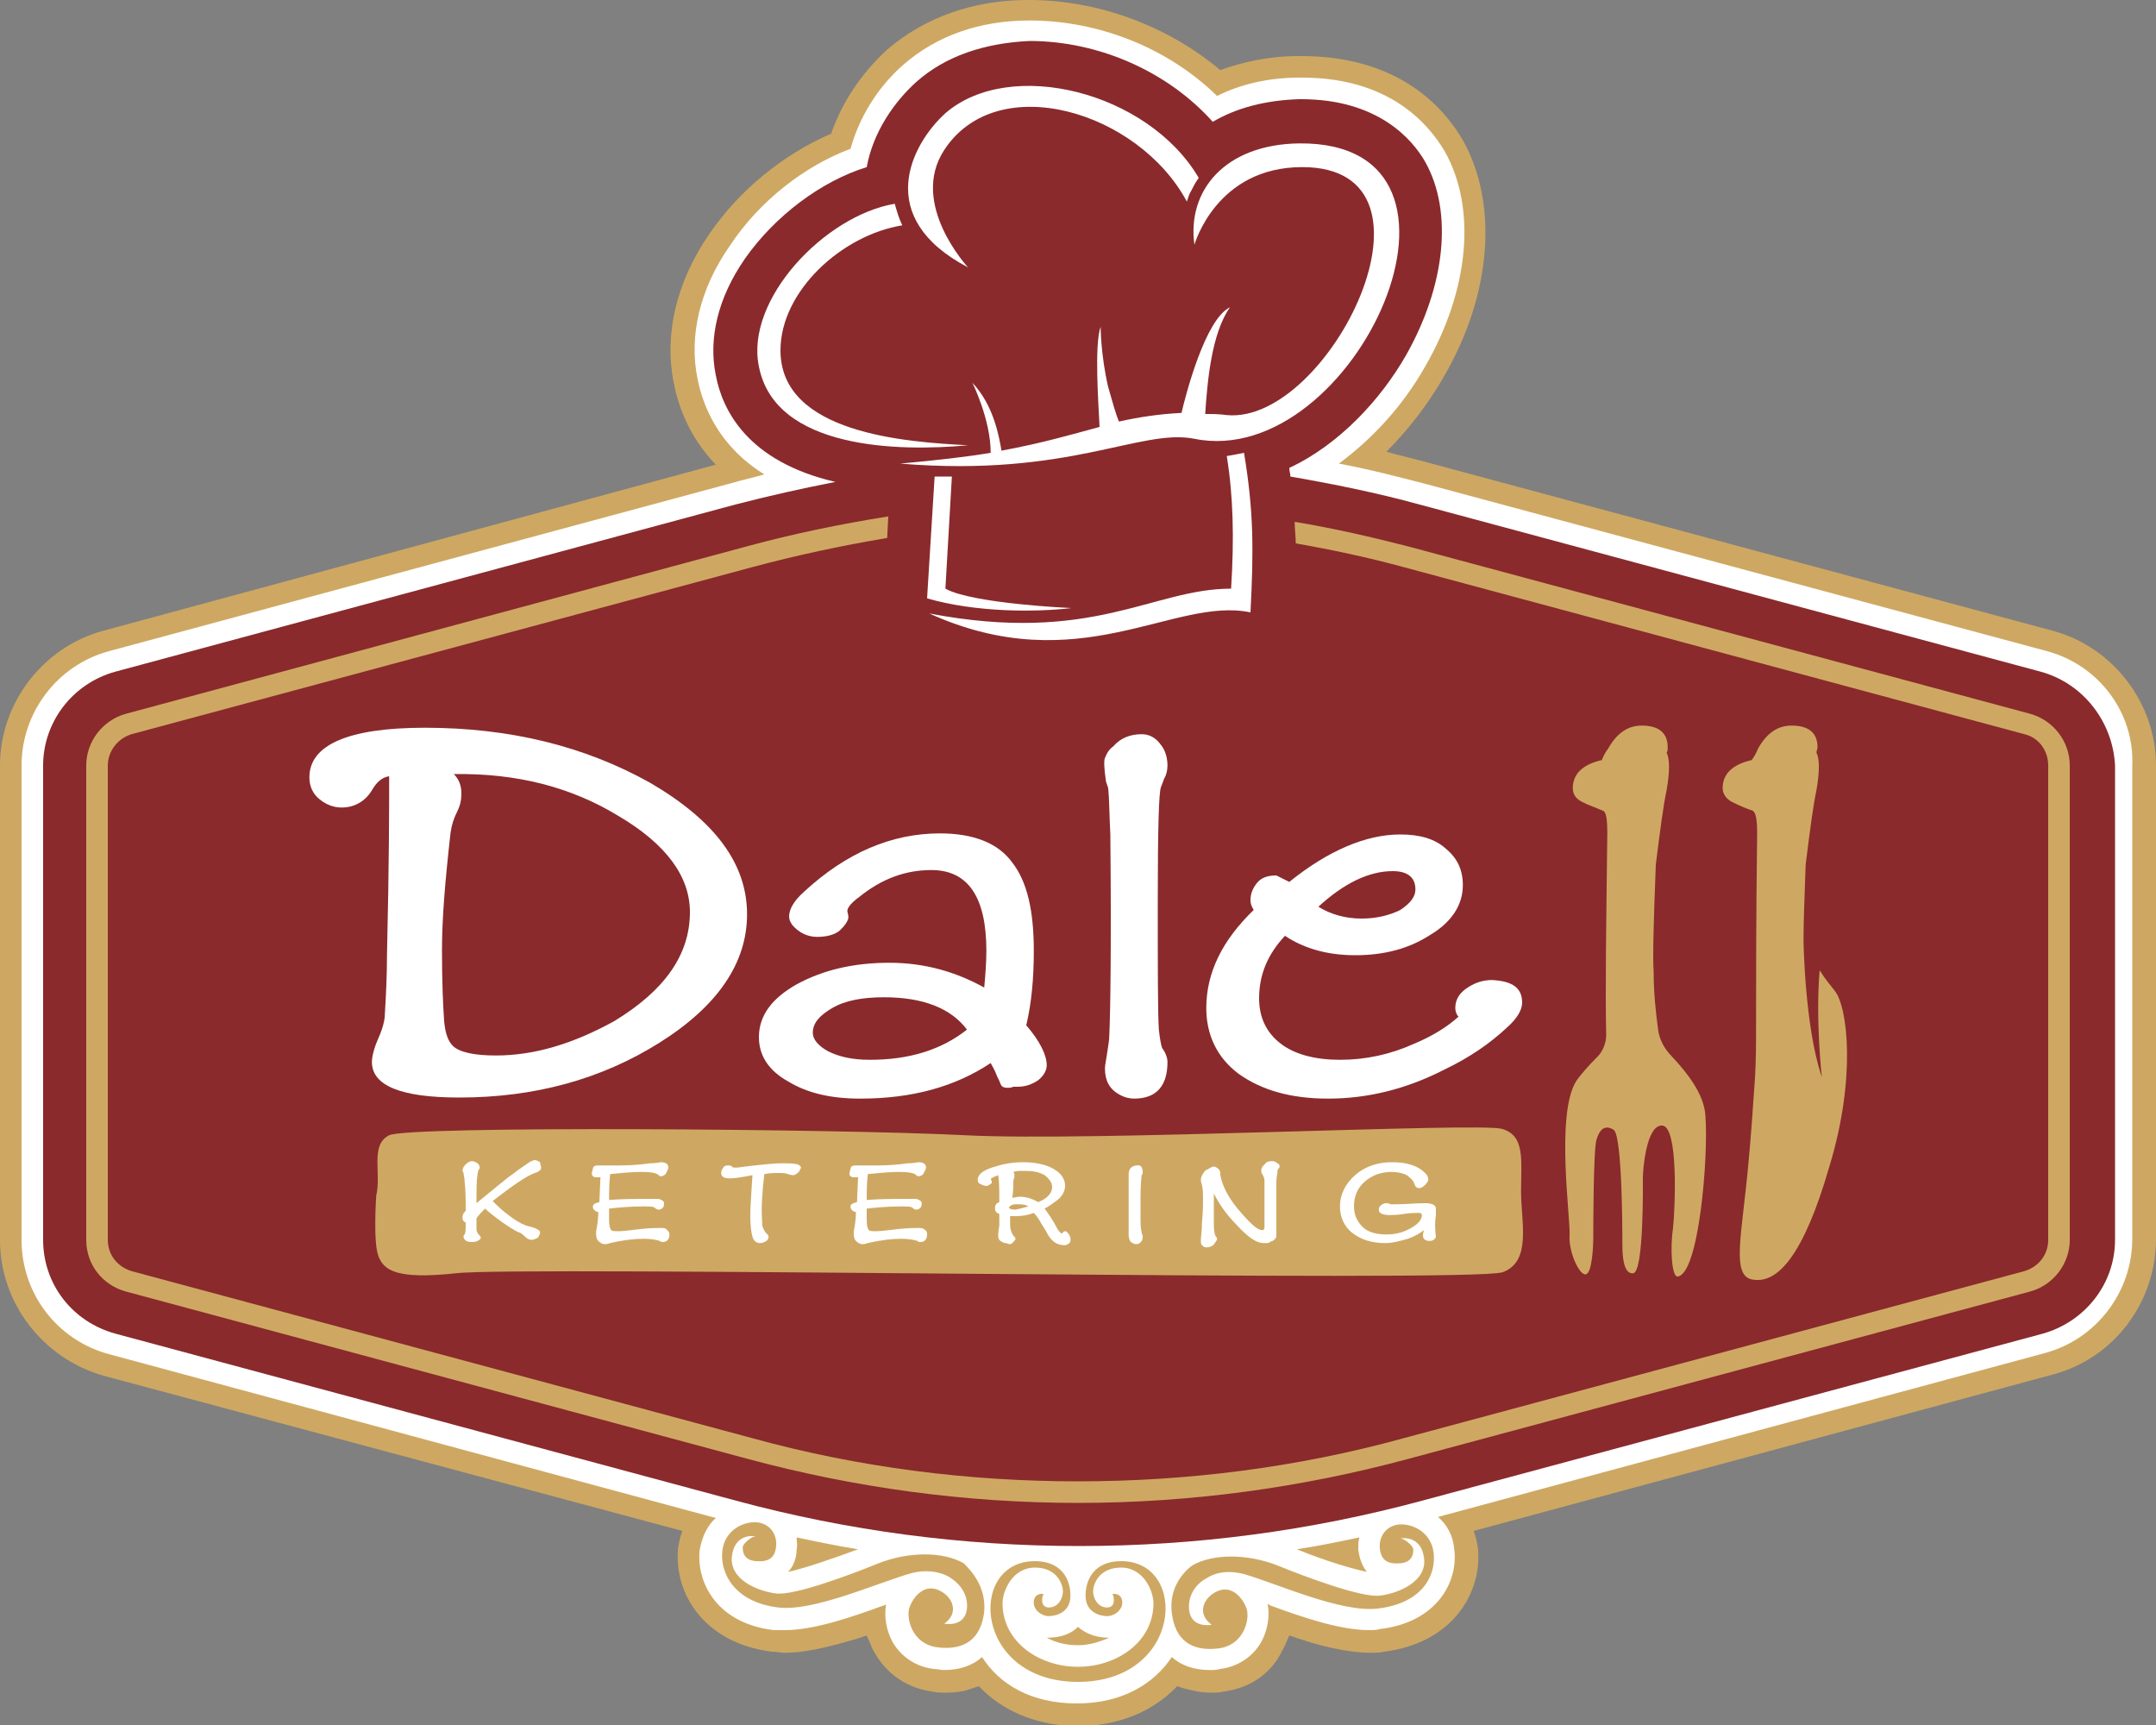 <?xml version="1.0" encoding="UTF-8"?> <svg xmlns="http://www.w3.org/2000/svg" xmlns:xlink="http://www.w3.org/1999/xlink" version="1.1" id="Layer_1" x="0px" y="0px" viewBox="0 0 200 160" style="enable-background:new 0 0 200 160;" xml:space="preserve"><rect x="0" y="0" width="200" height="160" fill="#808080" stroke="none"/> <style type="text/css"> .st0{fill-rule:evenodd;clip-rule:evenodd;fill:#CEA862;} .st1{fill-rule:evenodd;clip-rule:evenodd;fill:#FFFFFF;} .st2{fill-rule:evenodd;clip-rule:evenodd;fill:#8A2A2C;} .st3{fill:#FFFFFF;} .st4{fill:#CEA862;} </style> <path class="st0" d="M190.4,58.5L132.8,43c-1.4-0.4-2.8-0.7-4.2-1.1c2-2,3.8-4.3,5.3-6.9c4.5-7.7,5.1-16.1,1.8-22 c-1.7-2.9-5.8-7.8-15-7.8h-0.3c-2.5,0-5,0.5-7.2,1.3C108.3,2.4,101.9,0,95.4,0c-5.1,0-9.6,1.6-13.1,4.6c-2.4,2.2-4.2,4.9-5.2,7.8 c-4.4,1.9-8.5,5.2-11.3,9.3c-3.1,4.5-4.2,9.4-3.3,13.8c0.4,2.1,1.4,5,3.9,7.6L9.6,58.5C4,60,0,65.2,0,71v44c0,5.9,4,11,9.6,12.6 L63.3,142c-0.2,0.5-0.3,1-0.4,1.6c-0.4,4.2,2.4,8.8,8.7,9.6c0.4,0,0.8,0.1,1.2,0.1c2.3,0,4.9-0.8,6.7-1.3l0.9-0.3l0.4,0.9 c0.1,0.3,0.2,0.5,0.4,0.8c1.1,1.9,3,3.2,5.3,3.5c0.4,0.1,0.8,0.1,1.2,0.1c0.9,0,1.7-0.1,2.5-0.4l0.6-0.2l0.4,0.4 c2.2,2.1,5.3,3.3,8.8,3.3s6.6-1.2,8.8-3.3l0.4-0.4l0.6,0.2c0.8,0.2,1.6,0.4,2.5,0.4c0.4,0,0.8,0,1.2-0.1c2.3-0.3,4.2-1.5,5.3-3.5 c0.1-0.3,0.3-0.5,0.4-0.8l0.4-0.9l0.9,0.3c1.8,0.6,4.4,1.3,6.7,1.3c0.4,0,0.8,0,1.2-0.1c6.3-0.8,9.1-5.4,8.7-9.6 c-0.1-0.6-0.2-1.1-0.4-1.6l53.7-14.5c5.7-1.5,9.6-6.7,9.6-12.6V71C200,65.2,196,60,190.4,58.5z"></path> <path class="st1" d="M189.9,60.4l-57.6-15.5c-2.7-0.7-5.4-1.4-8.1-1.9c3.1-2.3,5.9-5.3,8-9c4.1-7.1,4.8-14.7,1.8-20 c-1.5-2.5-5.1-6.8-13.2-6.8h-0.3c-2.8,0-5.4,0.6-7.6,1.7c-4.5-4.4-10.9-7-17.4-7c-4.6,0-8.6,1.4-11.7,4.1c-2.4,2.1-4.1,4.9-4.9,7.8 c-4.3,1.6-8.5,4.9-11.2,9c-2.8,4-3.8,8.4-3,12.3c0.5,2.6,2,6.3,6.2,8.9c-1,0.3-2,0.5-3,0.8L10.1,60.4C5.3,61.7,2,66.1,2,71v44 c0,5,3.3,9.3,8.1,10.6l56.3,15.2c-0.8,0.7-1.3,1.8-1.5,3c-0.3,3.1,1.7,6.8,6.9,7.4c0.3,0,0.6,0,1,0c2.7,0,6.2-1.2,9.2-2.3 c0.1,0,0.2-0.1,0.2-0.1c-0.2,1.1,0,2.4,0.6,3.5c0.8,1.4,2.2,2.3,3.8,2.5c0.3,0,0.7,0.1,1,0.1c1.4,0,2.6-0.4,3.5-1.2 c1.6,2.5,4.5,4.3,8.8,4.3s7.2-1.9,8.8-4.3c0.9,0.8,2.1,1.2,3.5,1.2c0.3,0,0.7,0,1-0.1c1.6-0.2,3-1.1,3.8-2.5 c0.6-1.1,0.8-2.4,0.6-3.5c0.1,0,0.1,0,0.2,0.1c3,1.1,6.5,2.3,9.2,2.3c0.3,0,0.7,0,1-0.1c5.2-0.6,7.3-4.3,6.9-7.4 c-0.1-1.3-0.7-2.3-1.5-3l56.3-15.2c4.8-1.3,8.1-5.7,8.1-10.6V71C198,66.1,194.7,61.7,189.9,60.4z M126.1,142.6 c-0.1,0.4-0.1,0.7-0.1,1.1c0.1,0.9,0.4,1.6,0.8,2.1c-1.4-0.3-3.8-1-6.5-2.1C122.3,143.4,124.2,143,126.1,142.6z M73.9,142.6 c1.9,0.4,3.8,0.8,5.7,1.1c-2.7,1-5.1,1.8-6.5,2.1c0.5-0.5,0.8-1.3,0.8-2.1C74,143.3,73.9,143,73.9,142.6z M91.3,149.5 c-0.3,2.5-1.8,3.6-4.3,3.3s-3-2.9-2.6-3.8c0.4-1,1.4-2.1,2.7-1.5c1.3,0.6,1.9,2.1,0.5,3.1c0,0,1.9,0.4,2.1-1.4 c0.1-1.2-0.5-2.2-1.6-2.9c-1-0.6-2.3-0.7-3.5-0.4c-3.2,0.9-9.1,3.6-12.4,3.2c-4.1-0.5-5.4-3.2-5.2-5.2s2-2.8,3.2-2.7 s1.9,1.1,1.8,2.2c-0.1,1.1-0.7,1.5-1.9,1.4c-1.2-0.1-1.2-1-1.2-1.3s0.8-1,1.2-1c0,0-1.9-0.4-2.2,1.8c-0.3,2.2,2.4,3.3,4.1,3.5 s6.8-1.7,9.5-2.8c2.8-1.1,6-1.1,7.9,0C90,145.6,91.5,147.1,91.3,149.5z M100,156c-9.7,0-10.3-11.2-4-11.2c2.4,0,3.3,1.6,3.3,3.2 c0,1.6-1.4,1.9-2,1.9c-0.7,0-1.5-0.6-1.4-1.4c0.1-0.8,1-0.7,0.9-0.6c-0.1,0-0.4,1.2,0.5,1.2s1.3-0.9,1.3-1.5s-0.5-2.2-2.6-2.2 s-3,2.2-3,3.3c0,3.6,3.4,5.9,7,5.9s7-2.3,7-5.9c0-1.1-0.9-3.3-3-3.3s-2.6,1.6-2.6,2.2s0.4,1.5,1.3,1.5s0.6-1.2,0.5-1.2 c-0.1-0.1,0.8-0.2,0.9,0.6s-0.7,1.4-1.4,1.4c-0.6,0-2-0.3-2-1.9c0-1.6,0.9-3.2,3.3-3.2C110.3,144.8,109.7,156,100,156z M100,150.9 c0.8,0.7,1.8,1,2.8,1h0.1c-0.9,0.4-1.9,0.7-2.9,0.7s-2-0.2-2.9-0.7h0.1C98.3,151.9,99.3,151.6,100,150.9z M127.8,149.2 c-3.4,0.4-9.3-2.3-12.4-3.2c-1.2-0.3-2.4-0.3-3.5,0.4c-1.1,0.6-1.7,1.7-1.6,2.9c0.2,1.8,2.1,1.4,2.1,1.4c-1.4-1-0.8-2.5,0.5-3.1 s2.3,0.5,2.7,1.5c0.4,0.9-0.1,3.5-2.6,3.8s-4-0.8-4.3-3.3c-0.3-2.4,1.2-3.9,1.9-4.4c1.9-1.1,5.1-1.1,7.9,0c2.7,1.1,7.8,3,9.5,2.8 s4.4-1.3,4.1-3.5c-0.3-2.2-2.2-1.8-2.2-1.8c0.4,0,1.2,0.7,1.2,1s0,1.2-1.2,1.3s-1.8-0.3-1.9-1.4c-0.1-1.1,0.6-2.1,1.8-2.2 c1.2-0.1,3,0.7,3.2,2.7S132,148.7,127.8,149.2z"></path> <path class="st2" d="M189.3,62.3l-57.6-15.5c-4-1.1-8-1.9-12-2.6c0-0.3-0.1-0.5-0.1-0.8c4.7-2.2,8.5-6.4,10.8-10.4 c3.7-6.5,4.4-13.4,1.8-18c-1.2-2.1-4.4-5.8-11.5-5.8h-0.2c-3.1,0.1-5.8,0.8-8,2.1c-4.1-4.6-10.5-7.5-17-7.5C91.3,4,87.7,5.2,85,7.6 c-2,1.8-4,4.6-4.6,7.9c-4.2,1.3-8.5,4.5-11.3,8.5c-2.5,3.6-3.4,7.4-2.7,10.8c0.6,3.2,2.9,8,11.1,9.9c-3.1,0.6-6.2,1.3-9.3,2.1 L10.7,62.3C6.7,63.4,4,67,4,71v44c0,4.1,2.7,7.6,6.7,8.7l57.6,15.5c10.4,2.8,21,4.2,31.8,4.2s21.4-1.4,31.8-4.2l57.6-15.5 c3.9-1.1,6.7-4.6,6.7-8.7V71C196,67,193.3,63.4,189.3,62.3z"></path> <g> <path class="st0" d="M188.3,66.2l-57.6-15.5c-3.5-0.9-7-1.7-10.6-2.3c0,0.7,0.1,1.4,0.1,2c3.4,0.6,6.7,1.3,10,2.2l57.6,15.5 c1.3,0.3,2.2,1.5,2.2,2.9v44c0,1.4-0.9,2.5-2.2,2.9l-57.6,15.5c-9.8,2.7-20,4-30.2,4s-20.4-1.3-30.2-4l-57.6-15.5 c-1.3-0.4-2.2-1.5-2.2-2.9V71c0-1.3,0.9-2.5,2.2-2.9l57.6-15.5c4.1-1.1,8.3-2,12.5-2.7l0.1-2c-4.4,0.7-8.8,1.6-13.2,2.8L11.7,66.2 C9.5,66.8,8,68.8,8,71v44c0,2.3,1.5,4.2,3.7,4.8l57.6,15.5c10,2.7,20.3,4.1,30.7,4.1s20.7-1.4,30.7-4.1l57.6-15.5 c2.2-0.6,3.7-2.6,3.7-4.8V71C192,68.8,190.5,66.8,188.3,66.2z"></path> </g> <g> <g> <g> <g> <g> <path class="st3" d="M69.3,84.8c0,4.5-2.7,8.5-8.1,11.9s-11.6,5.1-18.6,5.1c-5.4,0-8.1-1.1-8.1-3.3c0-0.5,0.2-1.3,0.6-2.2 c0.4-0.9,0.6-1.7,0.6-2.2c0.1-1.7,0.2-3.6,0.2-5.6c0.2-8.4,0.2-13.9,0.2-16.5c-0.7,0.1-1.2,0.6-1.6,1.3c-0.6,1-1.6,1.6-2.8,1.6 c-0.8,0-1.5-0.3-2.1-0.8s-0.9-1.2-0.9-2c0-3,3.6-4.6,10.7-4.6c7.9,0,14.8,1.7,20.9,5.1C66.3,76.1,69.3,80.1,69.3,84.8z M64,84.6c0-3.3-2.2-6.3-6.6-8.9c-4.4-2.7-9.5-4-15.3-3.9c0.5,0.5,0.7,1.1,0.7,1.8c0,0.6-0.1,1.1-0.4,1.7 c-0.3,0.6-0.5,1.2-0.6,1.9c-0.5,4.4-0.8,8-0.8,10.9c0,3,0.1,5.2,0.2,6.6c0.1,1.2,0.4,1.9,0.8,2.3c0.6,0.6,2,0.9,4,0.9 c3.6,0,7.2-1.1,11-3.2C61.6,91.9,64,88.6,64,84.6z"></path> </g> </g> <g> <g> <path class="st3" d="M97.1,98.8c0,0.5-0.3,1-0.8,1.4c-0.6,0.4-1.2,0.6-1.9,0.6c-0.1,0-0.3,0-0.4,0c-0.2,0.1-0.4,0.1-0.5,0.1 c-0.4,0-0.6-0.1-0.7-0.4s-0.3-0.6-0.4-0.9s-0.3-0.6-0.5-1c-3.3,2.2-7.3,3.3-12.1,3.3c-2.7,0-4.9-0.5-6.7-1.6 c-1.8-1-2.7-2.4-2.7-4.1c0-2,1.2-3.6,3.5-4.9c2.4-1.3,5.2-2,8.6-2c3.2,0,6.1,0.8,8.8,2.3c0.1-1.1,0.2-2.3,0.2-3.4 c0-5-1.7-7.5-5.1-7.5c-2.4,0-4.6,0.8-6.7,2.5c-0.7,0.5-1.1,1-1.1,1.3c0,0.1,0.1,0.3,0.1,0.6c0,0.1-0.1,0.5-0.6,1 c-0.4,0.5-1.2,0.8-2.3,0.8c-0.9,0-1.7-0.4-2.3-1.1c-0.2-0.3-0.3-0.5-0.3-0.8c0-0.7,0.5-1.5,1.4-2.3c3.9-3.6,8.1-5.4,12.6-5.4 c3.1,0,5.4,0.9,6.7,2.7c1.4,1.8,2,4.5,2,8.2c0,2.5-0.2,4.8-0.7,6.9C96.5,96.6,97.1,97.9,97.1,98.8z M89.7,95.5 c-1.5-2-4.1-3-7.7-3c-2,0-3.6,0.3-4.8,1c-1.2,0.7-1.8,1.4-1.8,2.3c0,0.6,0.5,1.2,1.4,1.7c1,0.5,2.2,0.8,3.9,0.8 C84.3,98.3,87.3,97.4,89.7,95.5z"></path> </g> </g> <g> <g> <path class="st3" d="M108.3,98.5c0,2.2-1,3.4-3.1,3.4c-0.4,0-0.9-0.1-1.4-0.4c-0.9-0.5-1.3-1.3-1.3-2.4c0-0.3,0.1-0.7,0.2-1.4 c0.1-0.7,0.2-1.2,0.2-1.6c0.1-2,0.2-8.2,0.1-18.7c-0.1-1.9-0.1-3.4-0.2-4.3l-0.2-0.6c-0.2-1.3-0.2-2-0.1-2.2 c0.2-0.5,0.4-0.8,0.8-1.1c0.6-0.7,1.5-1.1,2.6-1.1c0.7,0,1.3,0.3,1.8,1c0.4,0.5,0.6,1.2,0.6,1.9c0,0.4-0.1,0.9-0.3,1.2 l-0.3,0.8c-0.2,0.4-0.3,3.9-0.3,10.5c0,6.4,0,10.4,0.1,12c0.1,0.9,0.2,1.4,0.3,1.7C108.1,97.6,108.3,98.1,108.3,98.5z"></path> </g> </g> <g> <g> <path class="st3" d="M141.2,93c0,0.7-0.5,1.5-1.4,2.3c-1.6,1.5-3.5,2.8-5.8,3.9c-3.5,1.8-7.1,2.7-10.8,2.7 c-3.5,0-6.2-0.8-8.3-2.3c-2-1.5-3-3.6-3-6.1c0-3.3,1.5-6.3,4.4-9.1c-0.2-0.3-0.3-0.6-0.3-0.9c0-0.6,0.2-1.1,0.6-1.6 s1-0.7,1.8-0.7c0,0,0.4,0.2,1.2,0.6c3.6-2.9,7.1-4.4,10.3-4.4c1.8,0,3.2,0.4,4.2,1.3c1.1,0.9,1.6,2,1.6,3.4c0,1.8-1,3.4-3,4.6 c-2,1.3-4.3,1.9-7,1.9c-2.5,0-4.7-0.6-6.5-1.8c-1.6,1.7-2.4,3.6-2.4,5.8c0,1.8,0.7,3.2,2,4.2s3.2,1.5,5.5,1.5 c2.4,0,4.7-0.5,6.9-1.5c1.7-0.7,3.1-1.6,4.1-2.5c-0.2-0.2-0.3-0.5-0.3-0.8c0-0.7,0.3-1.3,1-1.8s1.5-0.8,2.4-0.8 C140.4,91,141.2,91.7,141.2,93z M131.3,82.5c0-1.1-0.7-1.7-2.1-1.7c-2.2,0-4.5,1.1-6.9,3.3c1.1,0.7,2.5,1.1,4,1.1 c1.4,0,2.6-0.3,3.6-0.8C130.8,83.8,131.3,83.2,131.3,82.5z"></path> </g> </g> </g> </g> <path class="st4" d="M155.6,118.4c-0.5,0-0.7-2.5-0.4-4.5c0.2-2,0.5-9.4-1-9.5s-1.8,4.2-1.8,4.8c0,0.6,0.1,8.8-0.9,8.9 c-0.9,0.1-1-1.6-1-2.6s0-10.1-0.8-10.7c-0.8-0.5-1.3-0.1-1.6,0.9c-0.3,0.9-0.3,8.4-0.3,9.1s-0.1,3.3-0.7,3.4 c-0.6,0.1-1.6-2.1-1.5-3.6c0.1-1.6-1.3-11.2,0.6-14.3c0.4-0.6,1.2-1.5,2-2.3c0.5-0.5,0.8-1.3,0.8-2c-0.1-4,0-10.2,0.1-18.7 c0-1.3-0.1-2-0.4-2.1c-0.7-0.3-1.3-0.5-1.9-0.8c-0.6-0.3-0.9-0.7-0.9-1.3c0-1.3,0.9-2.2,2.7-2.6c0.1-0.3,0.3-0.7,0.6-1.1 c0.8-1.4,1.8-2.1,3.1-2.1c1.6,0,2.4,0.7,2.4,2c0,0.2,0,0.4-0.1,0.5c0.3,0.6,0.3,1.8,0,3.5c-0.3,1.4-0.6,3.7-1,6.9 c-0.2,5.2-0.3,8.5-0.2,10c0,1.9,0.2,3.7,0.4,5.2c0.1,1,0.6,1.9,1.3,2.6c1.4,1.5,3,3.5,3.1,5.5C158.5,107.2,157.6,118.3,155.6,118.4 z"></path> <path class="st4" d="M34.9,110.9c0.5-2.1-0.6-4.7,1.2-5.6s41.9-0.6,53.5,0s47.5-1.2,49.7-0.6s1.8,2.9,1.8,5.8s1,6.5-1.7,7.5 s-91.5-0.6-97.1,0.1c-5.6,0.6-6.7-0.3-7.2-1.6C34.6,115.2,34.9,110.9,34.9,110.9z"></path> <g> <path class="st3" d="M50.2,108.3c0,0.2-0.2,0.4-0.6,0.5c-0.8,0.3-2.1,1.2-3.9,2.6c0.4,0.4,0.9,0.9,1.6,1.4c0.8,0.6,1.4,0.9,2,1 c0.2,0.1,0.4,0.1,0.5,0.2c0.2,0.1,0.3,0.2,0.3,0.3c0,0.2-0.1,0.3-0.2,0.5c-0.2,0.1-0.4,0.2-0.6,0.2c-0.2,0-0.4-0.1-0.6-0.3 c-0.3-0.3-0.5-0.4-0.6-0.4c-0.4-0.2-0.9-0.5-1.6-1c-0.7-0.5-1.2-0.9-1.5-1.2c-0.3,0.3-0.6,0.6-0.8,0.9c0,0.4,0,0.7,0,1 c0,0.2,0.1,0.4,0.2,0.5c0.1,0.1,0.2,0.2,0.2,0.3c0,0.1-0.1,0.2-0.3,0.3c-0.2,0.1-0.4,0.1-0.6,0.1c-0.4,0-0.7-0.2-0.7-0.5 c0-0.1,0-0.1,0.1-0.2c0.1-0.2,0.1-0.5,0.1-1.1c-0.2-0.1-0.3-0.2-0.3-0.5c0-0.2,0.1-0.4,0.3-0.6c0-1,0-1.9-0.1-2.7 c0-0.4-0.1-0.6-0.1-0.8c0-0.1-0.1-0.1-0.1-0.2c0-0.2,0.1-0.4,0.3-0.6s0.4-0.3,0.6-0.3c0.2,0,0.3,0.1,0.5,0.2 c0.1,0.1,0.2,0.2,0.2,0.4c0,0.1,0,0.1-0.1,0.2c0,0.1-0.1,0.2-0.1,0.4c-0.1,0.6-0.1,1.5-0.1,2.7c0.5-0.4,1.2-1,2.2-1.8 c0.6-0.5,1-0.8,1.3-1c0.5-0.4,1-0.7,1.4-1c0.2-0.1,0.4-0.2,0.5-0.2c0.2,0,0.3,0.1,0.5,0.2C50.1,108,50.2,108.2,50.2,108.3z"></path> <path class="st3" d="M62.1,114.5c0,0.4-0.2,0.7-0.6,0.7c-0.1,0-0.2,0-0.3-0.1c-0.3-0.1-0.8-0.2-1.5-0.2c-0.8,0-1.8,0.1-3.1,0.4 c-0.3,0.1-0.4,0.1-0.5,0.1c-0.2,0-0.4-0.1-0.6-0.3c-0.1-0.1-0.2-0.3-0.2-0.6c0-0.1,0-0.2,0-0.3c0.1-0.5,0.2-1.1,0.2-1.8h-0.1 c-0.1,0-0.2-0.1-0.3-0.2S55,112,55,111.9c0-0.2,0.2-0.3,0.6-0.4l0.1-2.3h-0.1c-0.1,0-0.2,0-0.2,0c-0.1,0-0.3,0-0.4-0.1 c-0.1-0.1-0.1-0.2-0.1-0.3l0.1-0.4c0-0.2,0.2-0.3,0.4-0.3c0.1,0,0.1,0,0.3,0c0.1,0,0.2,0,0.2,0c0.6,0,1.1,0,1.6,0 c1.1,0,2.1-0.1,2.8-0.2c0.6,0,0.9-0.1,1-0.1c0.5,0,0.7,0.2,0.7,0.5c0,0.1-0.1,0.3-0.2,0.5c-0.1,0.2-0.3,0.3-0.5,0.3 c-0.1,0-0.1,0-0.2-0.1c-0.2-0.2-0.7-0.3-1.6-0.3c-0.9,0-1.9,0.1-2.9,0.2c-0.1,0.9-0.1,1.7-0.1,2.4c1.3-0.1,2.6-0.1,3.7-0.1 c0.5,0,0.8,0,0.9,0c0.3,0.1,0.5,0.2,0.5,0.4c0,0.1,0,0.3-0.1,0.4s-0.2,0.2-0.4,0.2c-0.1,0-0.3-0.1-0.4-0.2 c-0.1-0.1-0.5-0.1-1.1-0.1c-1.1,0-2.2,0.1-3.1,0.2c0,0.5,0,0.8,0,1.1c0,0.5,0.1,0.8,0.2,0.9c0.1,0.1,0.3,0.1,0.7,0.1 s1.1-0.1,2-0.2s1.5-0.1,1.8-0.1s0.5,0,0.6,0.1C62,114.2,62.1,114.3,62.1,114.5z"></path> <path class="st3" d="M74.3,108.3c0,0.1-0.1,0.2-0.2,0.4c-0.2,0.2-0.4,0.3-0.5,0.3s-0.2,0-0.5-0.1s-0.5-0.1-0.8-0.1 c-0.5,0-0.9,0-1.4,0.1c-0.2,1.7-0.3,3.2-0.2,4.4c0,0.3,0,0.5,0.1,0.6c0.1,0.3,0.2,0.4,0.3,0.5c0.1,0.1,0.2,0.2,0.2,0.3 c0,0.2-0.1,0.3-0.2,0.4c-0.2,0.1-0.3,0.2-0.6,0.2c-0.3,0-0.6-0.2-0.7-0.6c-0.1-0.3-0.2-1-0.2-1.9s0.1-2.1,0.2-3.8 c-1,0.2-1.7,0.3-2.1,0.3c-0.6,0-0.8-0.2-0.8-0.5c0-0.2,0.1-0.4,0.2-0.5c0.1-0.2,0.3-0.2,0.5-0.2h0.1c0.1,0,0.2,0.1,0.2,0.1 c0,0.1,0.2,0.1,0.5,0.1c0.1,0,0.6-0.1,1.6-0.2s1.8-0.2,2.5-0.2c0.6,0,1.1,0,1.5,0.1C74.2,108.1,74.3,108.2,74.3,108.3z"></path> <path class="st3" d="M86,114.5c0,0.4-0.2,0.7-0.6,0.7c-0.1,0-0.2,0-0.3-0.1c-0.3-0.1-0.8-0.2-1.5-0.2c-0.8,0-1.8,0.1-3.1,0.4 c-0.3,0.1-0.4,0.1-0.5,0.1c-0.2,0-0.4-0.1-0.6-0.3c-0.1-0.1-0.2-0.3-0.2-0.6c0-0.1,0-0.2,0-0.3c0.1-0.5,0.2-1.1,0.2-1.8h-0.1 c-0.1,0-0.2-0.1-0.3-0.2c-0.1-0.1-0.1-0.2-0.1-0.3c0-0.2,0.2-0.3,0.6-0.4l0.1-2.3h-0.1c-0.1,0-0.2,0-0.2,0c-0.1,0-0.3,0-0.4-0.1 s-0.1-0.2-0.1-0.3l0.1-0.4c0-0.2,0.2-0.3,0.4-0.3c0.1,0,0.1,0,0.3,0c0.1,0,0.2,0,0.2,0c0.6,0,1.1,0,1.6,0c1.1,0,2.1-0.1,2.8-0.2 c0.6,0,0.9-0.1,1-0.1c0.5,0,0.7,0.2,0.7,0.5c0,0.1-0.1,0.3-0.2,0.5s-0.3,0.3-0.5,0.3c-0.1,0-0.1,0-0.2-0.1 c-0.2-0.2-0.7-0.3-1.6-0.3s-1.9,0.1-2.9,0.2c-0.1,0.9-0.1,1.7-0.1,2.4c1.3-0.1,2.6-0.1,3.7-0.1c0.5,0,0.8,0,0.9,0 c0.3,0.1,0.5,0.2,0.5,0.4c0,0.1,0,0.3-0.1,0.4s-0.2,0.2-0.4,0.2c-0.1,0-0.3-0.1-0.4-0.2s-0.5-0.1-1.1-0.1c-1.1,0-2.2,0.1-3.1,0.2 c0,0.5,0,0.8,0,1.1c0,0.5,0.1,0.8,0.2,0.9s0.3,0.1,0.7,0.1c0.4,0,1.1-0.1,2-0.2s1.5-0.1,1.8-0.1s0.5,0,0.6,0.1 C86,114.2,86,114.3,86,114.5z"></path> <path class="st3" d="M99.3,114.8C99.3,114.9,99.3,114.9,99.3,114.8c0,0.2,0,0.2,0,0.2c0,0.1,0,0.2-0.1,0.3 c-0.1,0.1-0.3,0.2-0.4,0.2c-0.7,0-1.2-0.3-1.6-1c0,0-0.2-0.4-0.6-1c-0.2-0.4-0.5-0.8-0.7-1c-0.5,0.2-1.1,0.3-1.6,0.3 c-0.2,0-0.4,0-0.6,0v0.6c0,0.3,0,0.5,0.1,0.8c0,0.1,0.1,0.2,0.2,0.4c0.1,0.1,0.2,0.2,0.2,0.3c0,0.1-0.1,0.2-0.2,0.3l-0.1,0.1 c-0.1,0.1-0.2,0.1-0.3,0.1c0.1,0,0,0-0.3-0.1c-0.2,0-0.3-0.1-0.5-0.2c-0.1-0.1-0.2-0.2-0.2-0.4c0-0.1,0-0.1,0-0.2 c0,0,0-0.3,0.1-0.8c0,0,0-0.4,0-1.1c-0.3-0.1-0.4-0.3-0.4-0.5c0-0.3,0.1-0.5,0.4-0.6c0-1.1,0-1.9-0.1-2.5 c-0.5,0.2-0.7,0.3-0.7,0.4c0.1,0.1,0.1,0.2,0.1,0.2c0,0.1,0,0.2-0.1,0.2c-0.1,0.1-0.3,0.2-0.4,0.2c-0.2,0-0.4-0.1-0.6-0.2 s-0.2-0.3-0.2-0.4c0-0.4,0.4-0.8,1.3-1.1c0.9-0.3,1.8-0.5,2.9-0.5s2.1,0.2,2.8,0.6c0.7,0.4,1.1,0.9,1.1,1.6c0,0.4-0.2,0.9-0.7,1.3 c-0.4,0.3-0.8,0.6-1.2,0.8c0.3,0.4,0.8,1.1,1.2,1.9c0.2,0.3,0.3,0.4,0.4,0.4c0,0,0.1,0,0.1-0.1c0.1-0.1,0.2-0.1,0.3-0.1 C99.1,114.4,99.2,114.5,99.3,114.8z M95.4,111.9c-0.3-0.2-0.7-0.2-1.1-0.2c-0.2,0-0.3,0-0.5,0.1c-0.1,0.1-0.2,0.1-0.2,0.2 s0.2,0.2,0.6,0.2C94.7,112.1,95,112,95.4,111.9z M97.6,110.1c0-0.4-0.3-0.8-0.7-1.1c-0.5-0.3-1.1-0.4-1.9-0.4c-0.4,0-0.7,0-1,0.1 c0.1,0.1,0.1,0.2,0.1,0.3c0,0,0,0.1,0,0.2c-0.1,0.2-0.1,0.3-0.1,0.5c0,0.3,0,0.8-0.1,1.4c0.2,0,0.4-0.1,0.7-0.1 c0.6,0,1.2,0.2,1.7,0.5C97.1,111.2,97.6,110.7,97.6,110.1z"></path> <path class="st3" d="M106,108.7c0,0.1,0,0.2-0.1,0.3c0,0.1-0.1,0.8-0.1,2.1c0,0.4,0,1.1,0,2c0,0.3,0,0.7,0.1,1.2 c0,0.1,0.1,0.3,0.1,0.3c0,0.2,0,0.4-0.1,0.5c-0.1,0.2-0.3,0.3-0.5,0.3s-0.3-0.1-0.5-0.2c-0.1-0.1-0.2-0.4-0.2-0.6c0,0,0-0.1,0-0.2 s0-0.1,0-0.2V114c0-0.1,0-0.3,0-0.5s0-0.4,0-0.5v-0.6c0-0.9,0-1.9,0-2.8v-0.1c0-0.1,0-0.2,0-0.3s0-0.2,0-0.3 c0-0.5,0.3-0.8,0.8-0.8C105.8,108,106,108.3,106,108.7z"></path> <path class="st3" d="M118.7,108.2c0,0,0,0.1-0.1,0.2s-0.1,0.2-0.1,0.4c-0.1,0.4-0.1,0.8-0.1,1.3v4.2c0,0,0,0.1,0,0.3 c0,0.2-0.1,0.3-0.2,0.4s-0.2,0.1-0.4,0.2c-0.1,0.1-0.2,0.1-0.3,0.1c-0.1,0-0.1,0-0.2,0h-0.1c-0.6,0-1.4-0.5-2.4-1.6 c-1-1-1.7-2-2.2-3c0,1.2,0,2.2,0,2.9c0,0.6,0.1,1,0.2,1.1s0.1,0.2,0.1,0.3l0,0c0,0-0.1,0.1-0.2,0.3c-0.2,0.3-0.5,0.4-0.8,0.4 c-0.2,0-0.3-0.1-0.4-0.2s-0.1-0.2-0.1-0.4c0,0,0-0.1,0-0.2c0-0.2,0.1-0.7,0.1-1.5c0.1-1,0.1-1.8,0.1-2.4c0-0.7-0.1-1.2-0.2-1.4 c0-0.1,0-0.1,0-0.2c0-0.2,0.1-0.4,0.3-0.7l0.2-0.2c0.1,0,0.2-0.1,0.4-0.2c0.1,0,0.1-0.1,0.3-0.1c0.1,0,0.3,0.1,0.4,0.2 s0.2,0.2,0.2,0.4c0,0,0,0.1,0,0.2c0.2,1,0.7,2,1.6,3.1c1.1,1.3,1.8,2,2.3,2c0.1,0,0.2-0.1,0.2-0.2s0-0.2,0-0.3v-0.7 c0-0.8,0-1.9,0-3.4c0-0.2-0.1-0.4-0.2-0.6c-0.1-0.1-0.1-0.2-0.1-0.4c0-0.1,0.1-0.3,0.3-0.5c0,0,0.1-0.1,0.2-0.2 c0.2-0.1,0.4-0.1,0.5-0.1h0.1c0.1,0,0.3,0.1,0.4,0.2C118.7,108,118.7,108.1,118.7,108.2z"></path> <path class="st3" d="M133.2,112.7c-0.1,0.6-0.1,1.3,0,2c0,0.1-0.1,0.2-0.2,0.3c-0.2,0.1-0.3,0.1-0.4,0.1c-0.4,0-0.6-0.2-0.6-0.5 c0-0.1,0-0.2,0.1-0.5c-0.4,0.3-0.9,0.6-1.5,0.8c-0.7,0.2-1.4,0.4-2.1,0.4c-1.2,0-2.2-0.3-3-0.9s-1.2-1.5-1.2-2.5 c0-1.1,0.5-2.1,1.4-2.9s2.1-1.2,3.4-1.2c1.4,0,2.4,0.3,3.1,1c0.2,0.2,0.3,0.4,0.3,0.6c0,0.1-0.1,0.3-0.3,0.5s-0.4,0.3-0.5,0.3 c-0.3,0-0.4-0.1-0.5-0.4s-0.3-0.5-0.7-0.8c-0.4-0.2-0.9-0.3-1.4-0.3c-1,0-1.8,0.3-2.5,0.9s-1,1.4-1,2.3c0,0.8,0.3,1.4,0.8,1.9 s1.3,0.7,2.2,0.7s1.6-0.2,2.3-0.6s1-0.8,1-1.2c0-0.1-0.1-0.2-0.2-0.2c-0.4,0-0.9,0-1.5,0.1s-1,0.1-1.3,0.1c-0.7,0-1-0.2-1-0.5 c0-0.2,0.1-0.3,0.2-0.4c0.1-0.1,0.3-0.2,0.5-0.2c0.1,0,0.2,0,0.4,0.1c0.1,0,0.3,0,0.6,0c0.8,0,1.7-0.1,2.6-0.1c0.7,0,1,0.2,1,0.5 C133.2,112.3,133.2,112.4,133.2,112.7z"></path> </g> <path class="st4" d="M170.2,91.9c-0.4-0.5-0.9-1.1-1.4-1.9c-0.4,4.6,0.2,9.9,0.2,9.9c-1.6-4.7-1.7-12.7-1.7-12.7 c0-1.7,0.1-4.1,0.2-7c0.4-3.2,0.7-5.5,1-6.9c0.3-1.7,0.3-2.9,0-3.5c0-0.2,0.1-0.3,0.1-0.5c0-1.3-0.8-2-2.4-2 c-1.3,0-2.3,0.7-3.1,2.1c-0.2,0.5-0.4,0.8-0.6,1.1c-1.8,0.4-2.7,1.3-2.7,2.6c0,0.5,0.3,1,0.9,1.3c0.6,0.3,1.3,0.6,1.9,0.8 c0.3,0.2,0.4,0.9,0.4,2.1c-0.1,7.9-0.1,13.9-0.1,17.8c0,1.6,0,3.2-0.1,4.9c-0.2,3-0.4,5.7-0.6,7.8c-0.6,6.8-1.7,10.7,0.5,10.9 c2.2,0.3,4.6-2.2,7-10.5C172.2,100,171.4,93.4,170.2,91.9z"></path> </g> <g> <g> <path class="st1" d="M89.8,41.3C84,41,72.4,40.2,72.4,32.5c0-5.5,5.7-10.7,11.3-11.6c-0.3-0.6-0.5-1.3-0.7-2 C76.5,20,69.1,27.8,70.4,34C71.9,41.7,83.4,41.9,89.8,41.3z"></path> <path class="st1" d="M89.8,24.8c0,0-5.5-5.9-2.2-10.9c4.9-7.5,18-3.6,22.5,4.8c0.1-0.3,0.2-0.7,0.4-1c0.2-0.4,0.4-0.8,0.7-1.2 c-4.7-8-17.5-11.2-23.5-6C84.5,13.4,81,20.2,89.8,24.8z"></path> <path class="st1" d="M113.8,42.3c0.6,3.7,0.7,7.6,0.4,12.3c-7.3,0-12.8,5.2-28,2.3c13.9,6.3,22.7-1.6,29.8-0.1 c0.3-5.8,0.3-9.4-0.6-14.8C114.9,42.1,114.4,42.2,113.8,42.3z"></path> <path class="st1" d="M120.5,13.3c-6.9,0.1-10.4,4.4-9.7,9.4c0,0,2-7.2,10-7.2c14.3,0,2.5,23.9-7,23c-0.7-0.1-1.3-0.1-2-0.1 c0.2-3.1,0.6-7.5,2.3-9.9c-2.3,1.1-4.1,8.1-4.5,9.8c-2.1,0.1-4,0.4-5.8,0.8c-0.3-0.7-0.6-1.8-1-3.2c-0.7-3-0.7-5.6-0.7-5.6 c-0.6,1.7-0.2,7.2-0.1,9.3c-2.6,0.7-5.3,1.5-9.1,2.2c-0.2-1.2-0.7-4.2-2.7-6.3c0,0,1.7,3.4,1.7,6.5c-2.4,0.4-5.1,0.7-8.4,1 c15.7,1.3,22.3-3.3,27.3-2.3C125.7,43.7,139.6,13.1,120.5,13.3z"></path> <path class="st1" d="M86.7,44.2L86,55.5c4.5,1.3,10,1.3,13.4,0.9c0,0-9.2-0.4-11.7-1.8l0.6-10.4C87.8,44.2,87.2,44.2,86.7,44.2z"></path> </g> </g> </svg> 